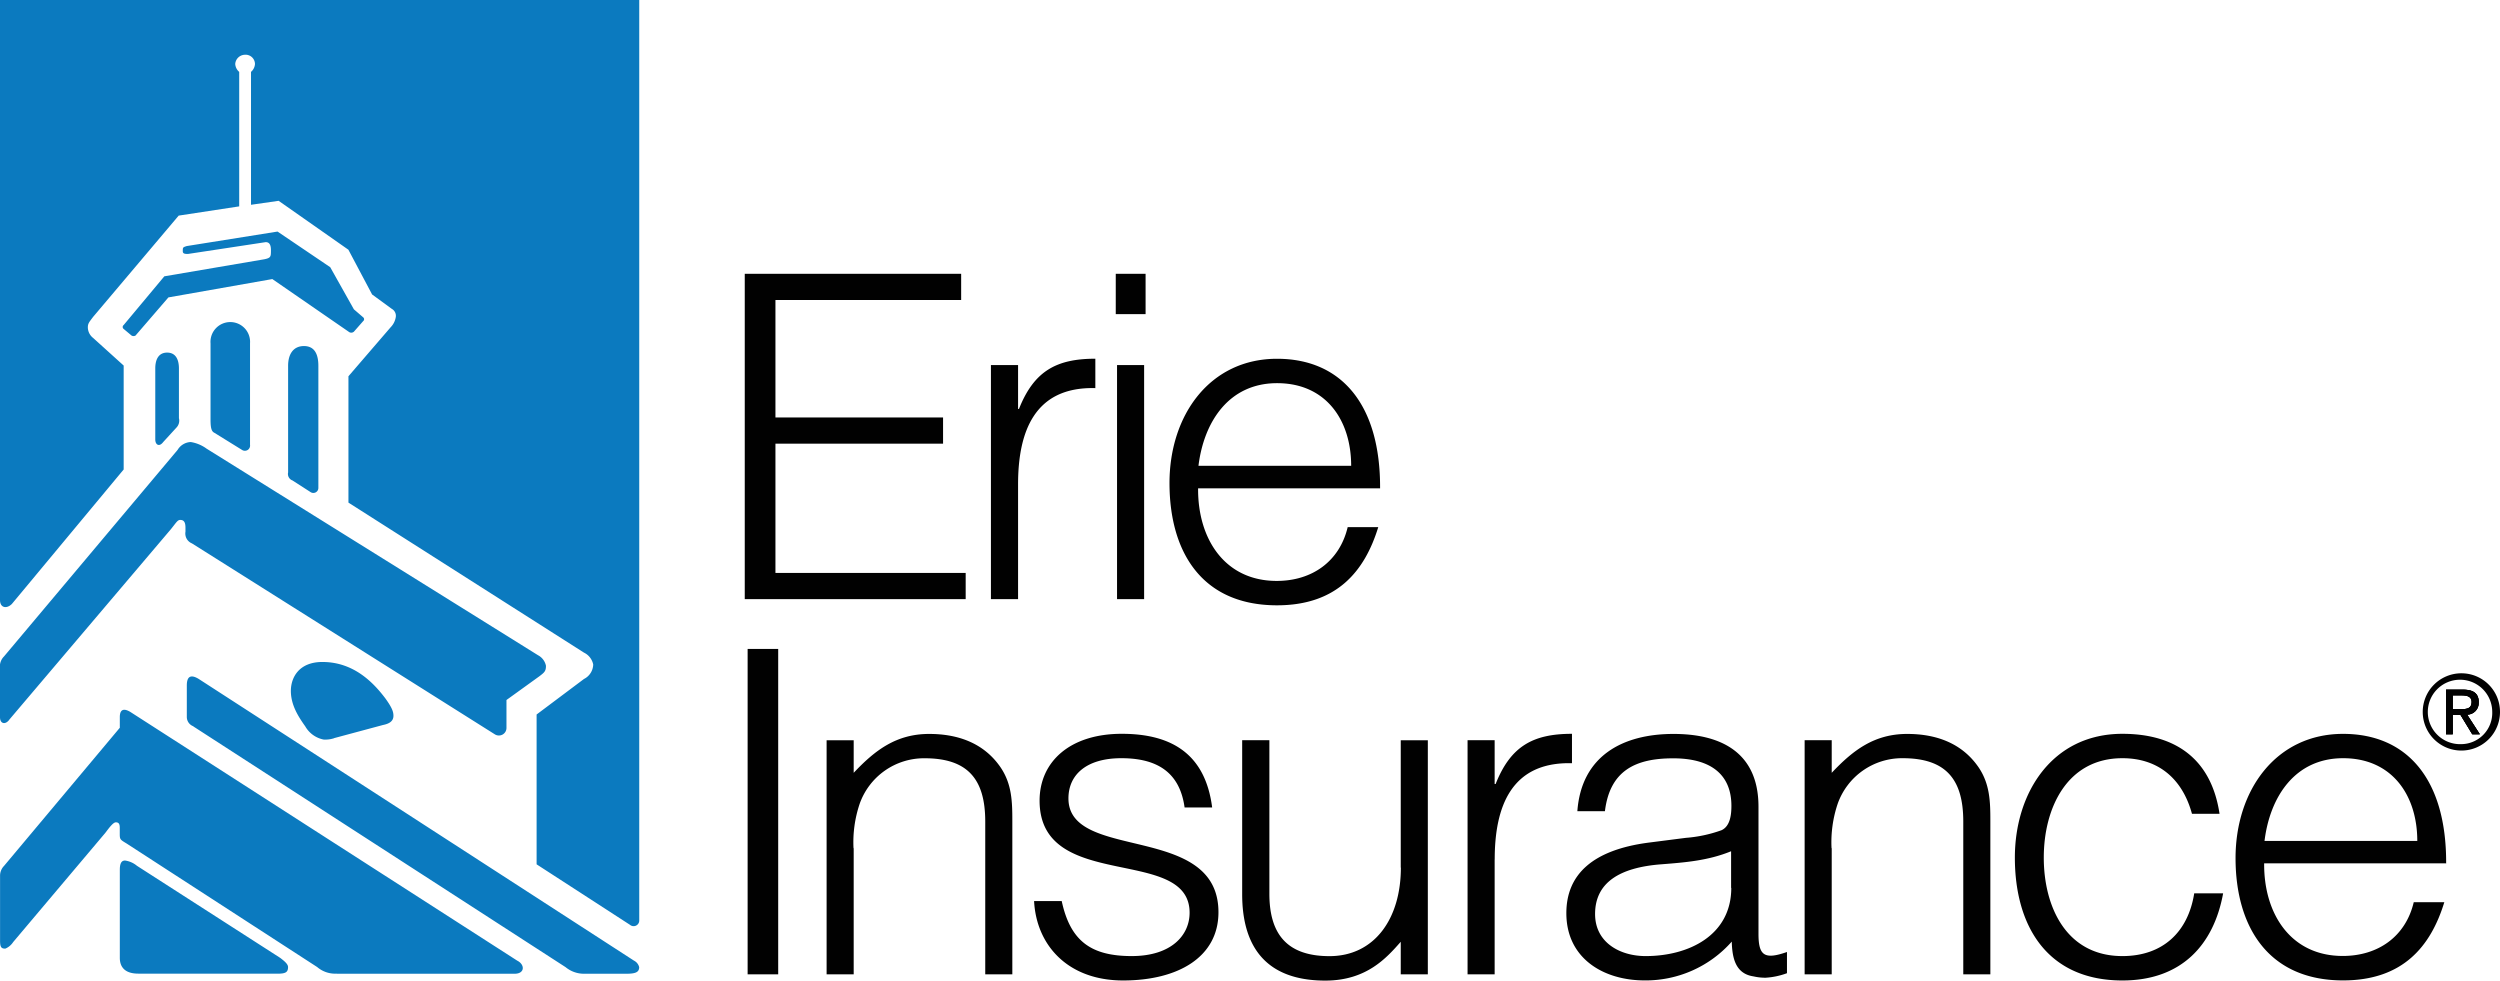 <svg xmlns="http://www.w3.org/2000/svg" preserveAspectRatio="xMinYMid" viewBox="0 0 408.96 160.42"><path d="m157.97 98.01v-4.29h-31.12v-21.14h27.42v-4.29h-27.42v-19.21h30.38v-4.29h-35.4v53.22zm8.57-18.78c0-8.57 2.66-16 12.64-15.74v-4.81c-6.43 0-10.05 2.07-12.49 8.21h-.15v-7.17h-4.44v38.29h4.44zm20.62-19.51h-4.43v38.29h4.43zm.24-14.93h-4.88v6.6h4.88zm8.65 31.41c.89-7.24 5-13.52 12.86-13.52 8 0 12.12 6.06 12.12 13.52h-25zm29.71 3.7c.07-13.75-6.36-21.21-16.86-21.21-10.94 0-17.59 9.16-17.59 20.33 0 11.31 5.32 20 17.59 20 9.76 0 14.34-5.54 16.56-12.79h-5c-1.33 5.62-5.84 8.8-11.61 8.8-8.5 0-12.93-6.88-12.86-15.15h29.71zm-98.46 26.26h-5v53.23h5zm12.32 32.59a19.74 19.74 0 0 1 1-7.24 11.17 11.17 0 0 1 10.64-7.47c7.1 0 9.91 3.48 9.91 10.35v25h4.43v-25.07c0-3.18-.07-6.06-1.92-8.79-2.74-4-7-5.47-11.68-5.47-5.32 0-8.8 2.59-12.35 6.36v-5.33h-4.43v38.3h4.43v-20.63zm29.54 8.64c.37 7.25 5.54 13 14.56 13s15.6-3.84 15.6-11.16c0-14.71-24.54-8.21-24.54-18.62 0-3.92 3-6.58 8.65-6.58s9.54 2.14 10.35 8.06h4.51c-1.11-8.65-6.51-12.05-14.78-12.05-8.5 0-13.45 4.58-13.45 10.94 0 15.08 24.54 7.25 24.54 18.33 0 3.69-3 7.09-9.46 7.09-6.65 0-10.05-2.44-11.46-9h-4.51zm60-5.47c0 8.43-4.36 14.49-11.68 14.49-6.95 0-9.83-3.62-9.83-10.2v-25.12h-4.45v25.2c0 8 3.4 14.12 13.6 14.12 6.72 0 10-3.69 12.34-6.35v5.33h4.43v-38.3h-4.43v20.84zm15.35-1.33c0-8.57 2.66-16 12.64-15.74v-4.81c-6.43 0-10.05 2.07-12.49 8.21h-.16v-7.16h-4.43v38.3h4.43v-18.79zm38.7 4.65c0 7.76-6.95 11.16-14 11.16-4.22 0-8.28-2.22-8.28-6.88 0-5.17 4.06-7.61 10.79-8.13 3.85-.3 7.69-.59 11.46-2.14v6zm-13.6-7.39c-8.94 1.19-13.38 5.1-13.38 11.53 0 7.39 6.06 11 12.79 11a18.78 18.78 0 0 0 14.27-6.35c.07 2.66.59 5.25 3.55 5.69a8.69 8.69 0 0 0 2 .22 12.19 12.19 0 0 0 3.48-.74v-3.47c-3.77 1.33-4.66.52-4.66-3v-20.77c0-8.87-6.13-11.9-13.89-11.9-8.36 0-15.08 3.62-15.74 12.64h4.51c.81-6.65 5-8.65 11.16-8.65 6.87 0 9.53 3.25 9.53 7.76 0 1.33-.15 3.33-1.62 4a22.08 22.08 0 0 1 -5.84 1.25zm30 .89a19.75 19.75 0 0 1 1-7.24 11.17 11.17 0 0 1 10.64-7.47c7.1 0 9.91 3.48 9.91 10.35v25h4.43v-25.06c0-3.18-.07-6.06-1.92-8.79-2.74-4-7-5.47-11.68-5.47-5.32 0-8.8 2.59-12.35 6.36v-5.33h-4.43v38.3h4.43v-20.63zm63.47-5.62c-1.33-8.87-7.1-13.08-15.89-13.08-11.46 0-17.59 9.61-17.59 20.25 0 11.31 5.39 20.1 17.59 20.1 9.61 0 14.93-5.76 16.48-14.26h-4.73c-1 6.36-5.17 10.27-11.75 10.27-9.17 0-12.86-8.05-12.86-16.11s3.77-16.26 12.86-16.26c5.91 0 9.83 3.4 11.38 9.09zm7.36 4.44c.89-7.25 5-13.53 12.86-13.53 8 0 12.13 6.06 12.13 13.53h-25.03zm29.71 3.7c.07-13.75-6.36-21.21-16.86-21.21-10.93 0-17.59 9.16-17.59 20.33s5.32 20 17.59 20c9.76 0 14.34-5.54 16.56-12.79h-5c-1.33 5.62-5.84 8.79-11.61 8.79-8.5 0-12.93-6.88-12.86-15.15h29.71z" fill="#010101"></path><path d="m22.6 159.28h22.8c1.29 0 1.72-.22 1.72-1.08 0-.43-.43-.86-1.29-1.51l-23.43-15.06a3.87 3.87 0 0 0 -1.94-.86c-.43 0-.86.22-.86 1.51v14.41c0 1.72 1.08 2.58 3 2.58m6.67-90.83v-8.18c0-1.29-.43-2.58-1.93-2.58s-1.94 1.29-1.94 2.58v11.63c0 .86.64 1.29 1.29.43l2.16-2.36a1.63 1.63 0 0 0 .43-1.51m11.62 4.3v-16.57a3.24 3.24 0 1 0 -6.46 0v12.48c0 1.51.21 1.94.65 2.15l4.52 2.8a.85.85 0 0 0 1.29-.86m6.89 5.81 3 1.93a.82.82 0 0 0 1.29-.65v-20c0-1.94-.65-3.23-2.36-3.23s-2.59 1.29-2.59 3.23v17.44a1.13 1.13 0 0 0 .65 1.29m-27.55-25.4a.4.4 0 0 0 0 .64l1.29 1.08a.65.65 0 0 0 .65 0l5.38-6.24 17-3 12.48 8.61a.66.66 0 0 0 .86 0l1.51-1.72a.4.4 0 0 0 0-.64l-1.51-1.3-3.87-6.89-8.62-5.83-14.85 2.37c-.65.21-.65.21-.65.86 0 .43.43.43.86.43l12.7-1.93c.43 0 .86.21.86 1.29s0 1.29-1.08 1.51l-16.36 2.79zm84.38-53.17h-104.61v98.15c0 1.29 1.08 1.5 1.94.65l18.29-22v-17l-5-4.52a2.23 2.23 0 0 1 -.86-1.72c0-.65.22-.86.86-1.72l14-16.57 9.9-1.51v-22a1.85 1.85 0 0 1 -.65-1.29 1.62 1.62 0 0 1 1.51-1.51 1.54 1.54 0 0 1 1.72 1.51 1.85 1.85 0 0 1 -.65 1.29v21.74l4.52-.65 11.41 8 3.88 7.32 3.23 2.36a1.3 1.3 0 0 1 .65 1.3 3.08 3.08 0 0 1 -.86 1.72l-6.89 8v20.67l38.53 24.54a2.77 2.77 0 0 1 1.51 1.94 2.73 2.73 0 0 1 -1.51 2.37l-7.75 5.81v24.51l15.28 9.9a.92.92 0 0 0 1.51-.65v-150.64zm-73 118.82 60.91 39.39a4.72 4.72 0 0 0 3 1.08h6.89c1.5 0 2.15-.22 2.15-1.08a1.63 1.63 0 0 0 -.86-1.07l-71.2-46.08c-1.08-.65-1.94-.65-1.94 1.07v5.17a1.62 1.62 0 0 0 1.08 1.51m23 1.94 8-2.15c1.07-.21 1.72-.64 1.72-1.51 0-.65-.21-1.29-1.29-2.8-1.94-2.58-5.17-6-10.33-6-3.87 0-5.16 2.58-5.16 4.73 0 2.37 1.29 4.3 2.36 5.81a4.45 4.45 0 0 0 3 2.15 4.7 4.7 0 0 0 1.72-.22m-53.17-3 26.48-31.21c.86-1.07 1.08-1.5 1.51-1.5.64 0 .86.43.86 1.29v.64a1.74 1.74 0 0 0 1.06 1.91l49.51 31.21a1.24 1.24 0 0 0 1.94-1.07v-4.52l5.38-3.88c.86-.65 1.08-.86 1.08-1.72a2.51 2.51 0 0 0 -1.29-1.72l-54.23-33.8a6 6 0 0 0 -2.59-1.08 2.63 2.63 0 0 0 -2.15 1.29l-28.4 33.79a2.31 2.31 0 0 0 -.65 1.93v8c0 1.08.86 1.29 1.51.43m53.6 41.54h29.06c1.72 0 1.72-1.51.43-2.15l-63.28-40.68c-1.08-.64-1.72-.43-1.72.86v1.73l-18.94 22.6a2.31 2.31 0 0 0 -.65 1.51v10.73c0 1.08.22 1.29.86 1.29a2.85 2.85 0 0 0 1.29-1.08l15.07-17.86c.65-.86 1.29-1.72 1.72-1.72s.64.22.64.86v.86c0 1.07 0 1.07 1.08 1.72l31.21 20.23a4.53 4.53 0 0 0 3.23 1.08" fill="#0b7abf"></path><g fill="#010101"><path d="m402.57 121.73a5.27 5.27 0 1 1 5.12-5.28 5.11 5.11 0 0 1 -5.12 5.28m0-11.59a6.32 6.32 0 1 0 6.39 6.3 6.31 6.31 0 0 0 -6.39-6.3"></path><path d="m401.23 116.01v-2.26h1.5c.77 0 1.59.17 1.59 1.07 0 1.12-.84 1.19-1.77 1.19zm4.25-1.12c0-1.44-.85-2.07-2.57-2.07h-2.78v7.29h1.1v-3.16h1.27l1.92 3.16h1.24l-2.08-3.21a1.9 1.9 0 0 0 1.89-2"></path><path d="m401.23 116.01v-2.26h1.5c.77 0 1.59.17 1.59 1.07 0 1.12-.84 1.19-1.77 1.19zm4.25-1.12c0-1.44-.85-2.07-2.57-2.07h-2.78v7.29h1.1v-3.16h1.27l1.92 3.16h1.24l-2.08-3.21a1.9 1.9 0 0 0 1.89-2"></path><path d="m401.23 116.01v-2.26h1.5c.77 0 1.59.17 1.59 1.07 0 1.12-.84 1.19-1.77 1.19zm4.25-1.12c0-1.44-.85-2.07-2.57-2.07h-2.78v7.29h1.1v-3.16h1.27l1.92 3.16h1.24l-2.08-3.21a1.9 1.9 0 0 0 1.89-2"></path></g></svg>